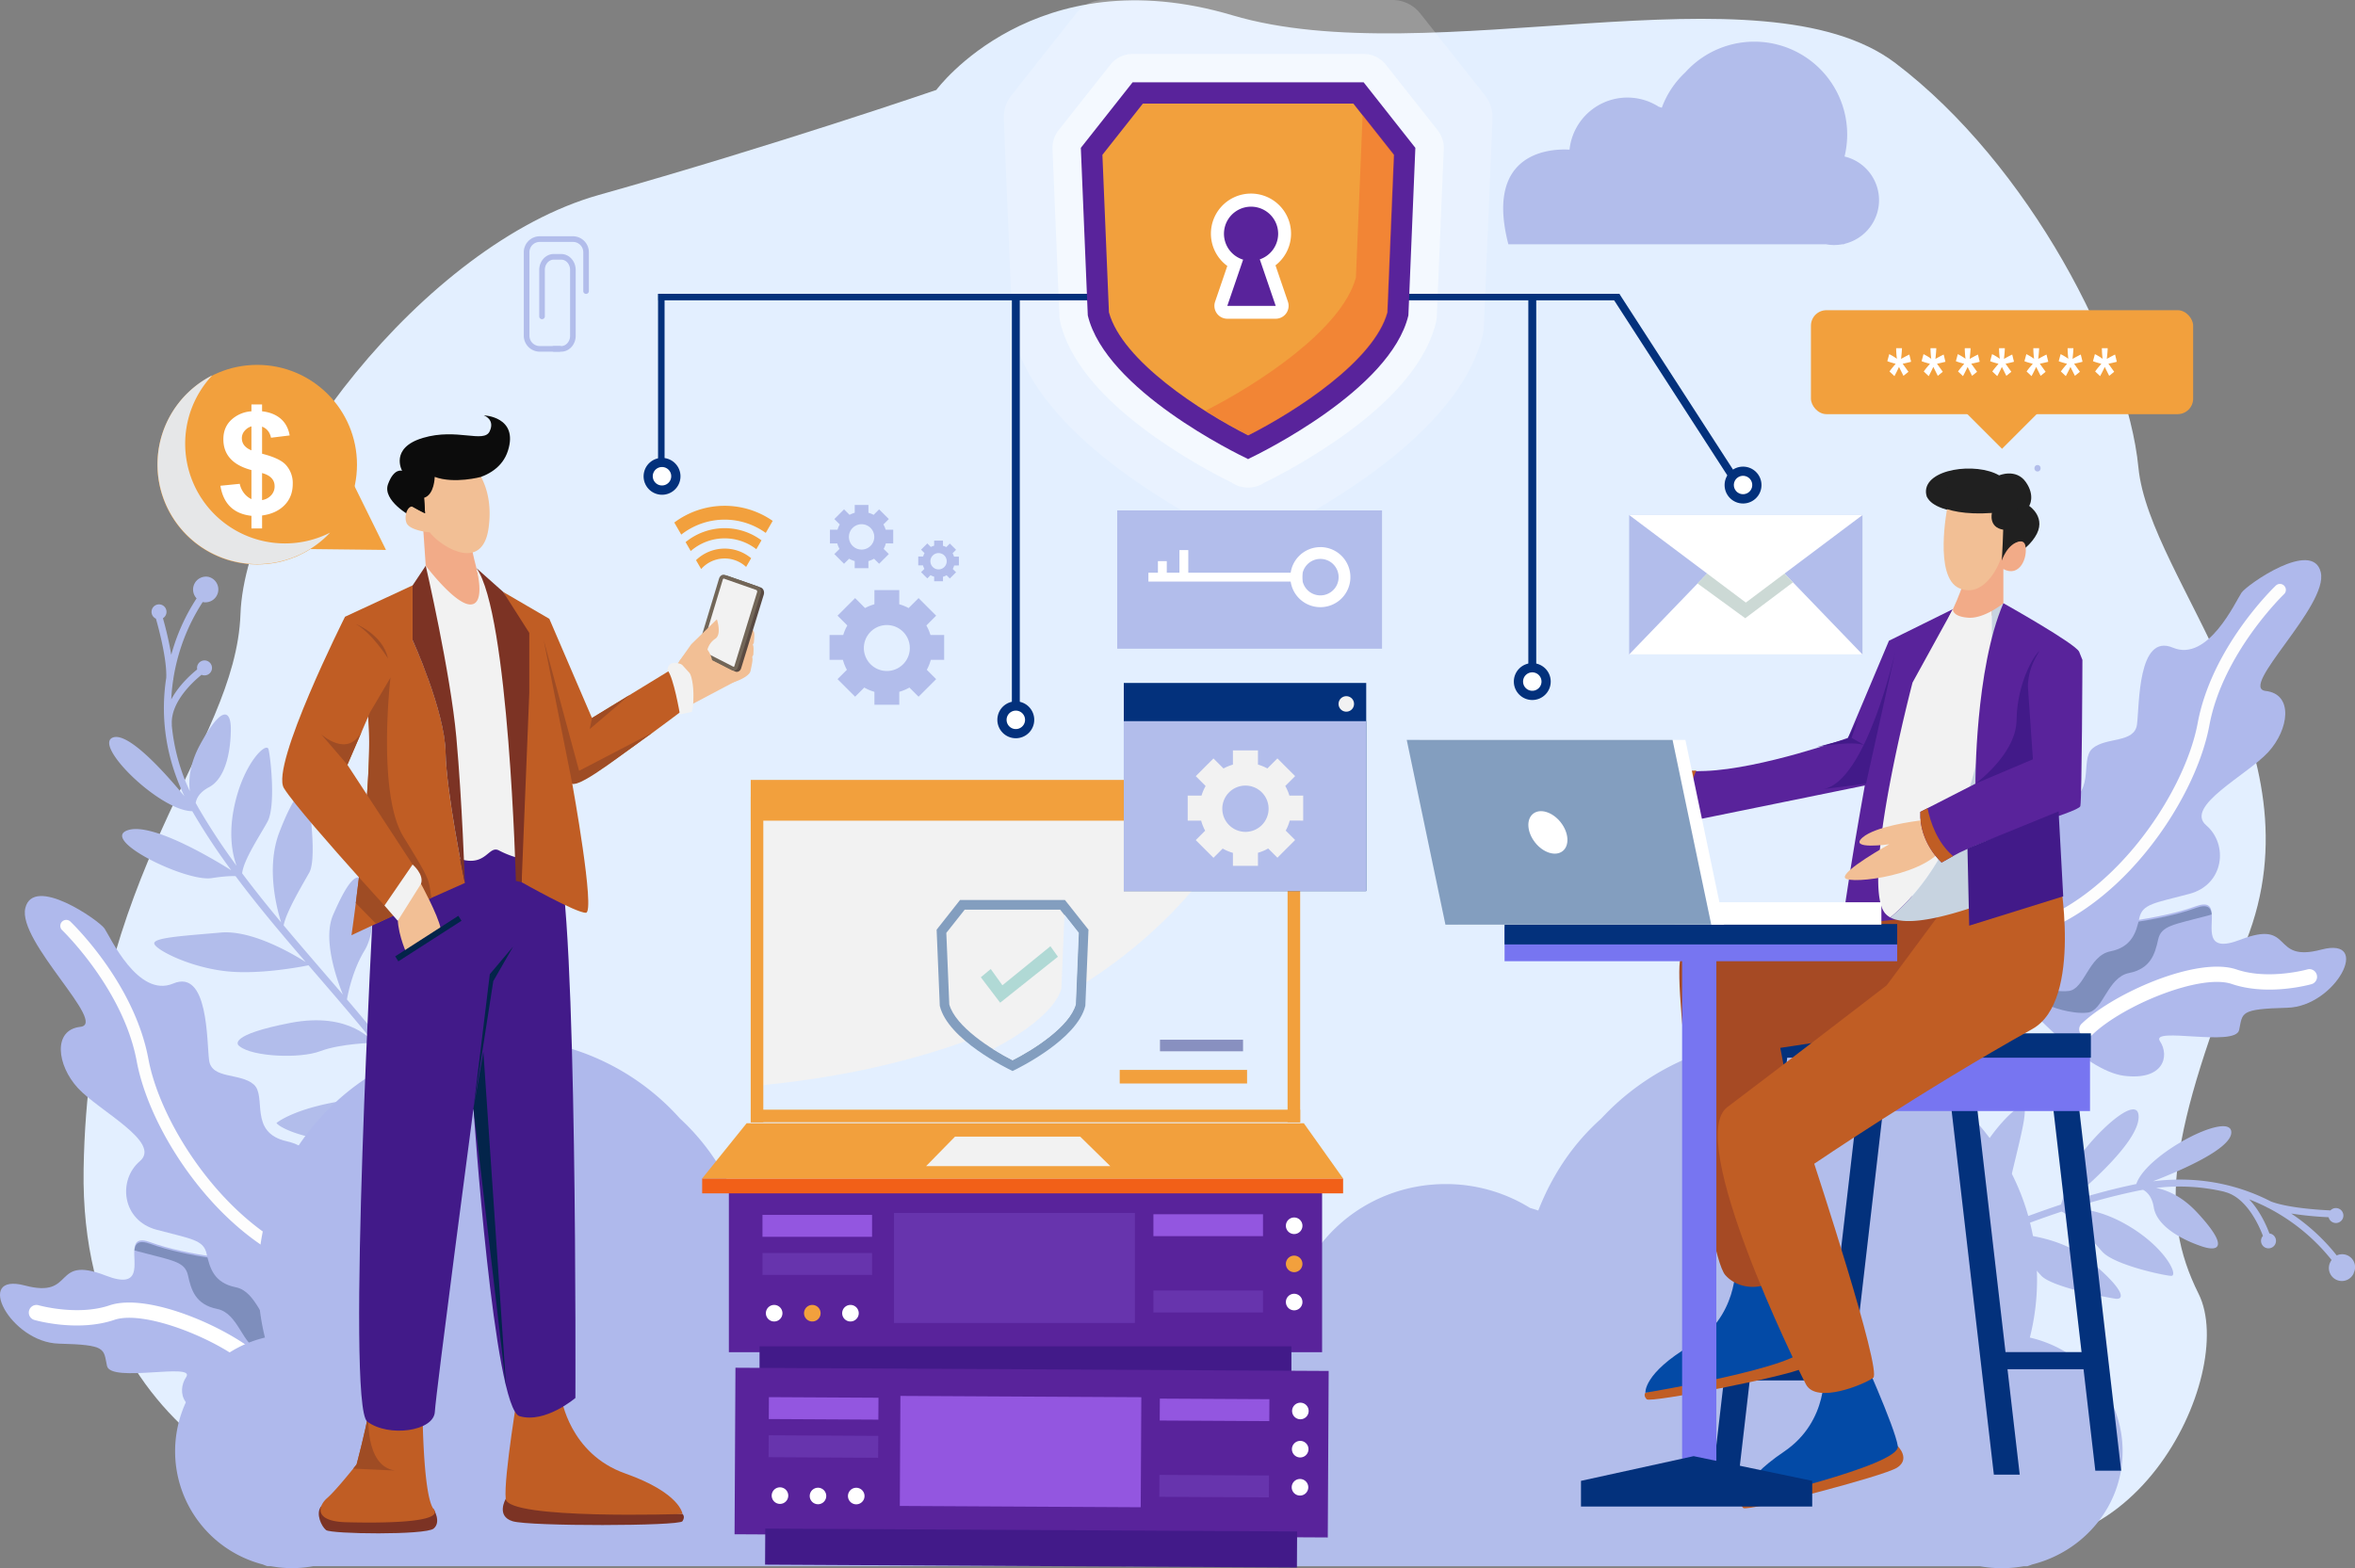 <svg xmlns="http://www.w3.org/2000/svg" viewBox="0 0 1825.44 1215.87"><rect x="0" y="0" width="1825.44" height="1215.87" fill="#808080" stroke="none"/><defs><style>.cls-1{isolation:isolate;}.cls-2{fill:#e3efff;}.cls-3,.cls-4,.cls-9{fill:#fff;}.cls-3{opacity:0.5;}.cls-4{opacity:0.2;}.cls-5{fill:#b2bdeb;}.cls-6{fill:#afb9ec;}.cls-7{fill:#7e8ebc;}.cls-8{fill:#fdfdfd;}.cls-10{fill:#ccd9d5;}.cls-11{fill:#f2f2f2;}.cls-12{fill:#0c0c0c;}.cls-13{fill:#f2ab88;}.cls-14{fill:#f2bf95;}.cls-15{fill:#7c3324;}.cls-16{fill:#c05d24;}.cls-17{fill:#9f4c24;}.cls-18{fill:#421a89;}.cls-19{fill:#03244a;}.cls-20{fill:#594a42;}.cls-21{fill:#726658;}.cls-22{fill:#03317c;}.cls-23{fill:#7775f1;}.cls-24{fill:#59239b;}.cls-25{fill:#034aa6;}.cls-26{fill:#a64a24;}.cls-27{fill:#202020;}.cls-28{fill:#c7d3e0;}.cls-29{fill:#839ebf;}.cls-30{fill:#f2a03d;}.cls-31{fill:#f15a29;opacity:0.39;}.cls-32{fill:#9356e0;}.cls-33{fill:#6734ad;}.cls-34{fill:#f26018;}.cls-35{fill:#8890c0;}.cls-36{fill:#b0d9d5;}.cls-37{fill:#e6e7e8;mix-blend-mode:multiply;}</style></defs><g class="cls-1"><g id="Objects"><path class="cls-2" d="M378.06,1560.42s-217-35.9-213.26-270S282.65,964,286.39,860s142-286.8,277.69-325,261.68-81.45,261.68-81.45,76.07-103.46,229.47-57.9,410.6-41.28,514,37.12,179.75,225.62,188.32,313.52,143.26,217,83.4,367.44-67.85,210.91-36.73,273.28-54.76,239.33-191.4,181.72S378.06,1560.42,378.06,1560.42Z" transform="translate(-99.99 -383.81)"/><path class="cls-3" d="M1067.2,761.85a22,22,0,0,1-11.78-3.42l-.48-.31a458.33,458.33,0,0,1-60.29-35.9c-41.31-29.36-65.82-59.22-72.88-88.75a22,22,0,0,1-.58-4.2L915.8,499.35a22,22,0,0,1,4.71-14.55L960.64,434a22,22,0,0,1,17.26-8.36H1157a22,22,0,0,1,17.26,8.36l40.13,50.8a22,22,0,0,1,4.72,14.55l-5.4,129.92a22,22,0,0,1-.58,4.2c-7,29.53-31.57,59.39-72.88,88.75a457.84,457.84,0,0,1-60.29,35.9l-.45.3a22,22,0,0,1-11.8,3.43Z" transform="translate(-99.99 -383.81)"/><path class="cls-4" d="M1067.13,803.68a27.41,27.41,0,0,1-14.71-4.27l-.59-.39a573,573,0,0,1-75.3-44.83c-51.58-36.67-82.2-74-91-110.83a27.32,27.32,0,0,1-.73-5.25l-6.74-162.25A27.52,27.52,0,0,1,884,457.69l50.11-63.44a27.5,27.5,0,0,1,21.56-10.44h223.65a27.48,27.48,0,0,1,21.56,10.44l50.11,63.44a27.52,27.52,0,0,1,5.89,18.17l-6.74,162.25a27.3,27.3,0,0,1-.72,5.25c-8.81,36.87-39.43,74.16-91,110.83a574.06,574.06,0,0,1-75.3,44.84l-.57.37a27.46,27.46,0,0,1-14.73,4.28Z" transform="translate(-99.99 -383.81)"/><path class="cls-5" d="M348.3,1198.81c15.87-6,41.44-6.46,41.44-6.46s-17.51-24.63-64.94-15.39-40.71,16.71-39.77,17.49-9.11-7.13.94.78S332.43,1204.83,348.3,1198.81Z" transform="translate(-99.99 -383.81)"/><path class="cls-5" d="M261.14,831a10,10,0,0,0-8.76,16.75,153.89,153.89,0,0,0-19.64,43.77,265.89,265.89,0,0,0-6.45-28.37,5.74,5.74,0,0,0,1.8-1.74,5.8,5.8,0,1,0-8,1.66,6.31,6.31,0,0,0,.76.42c1.93,6.74,8.63,31.34,8,45.9-3.79,24.44-2.77,56.63,14.12,91.82-14.67-17.81-43.36-50-55.41-45.6-15.88,5.85,36.72,57.22,61.47,57.13l.61,1.07a501.35,501.35,0,0,0,29.57,44.73c-18.39-11.46-61.88-36.72-79.83-31.15-23.06,7.17,44.64,40.35,64.63,37.27,9.31-1.44,15.08-1.69,18.58-1.55,17,22.82,35.73,45,54.38,66.64-10.27-6.52-41.75-25-65.8-22.89-29.14,2.57-52.88,3.92-51.57,8.68s27,18.07,55.34,21.27c25.27,2.86,57.47-3.21,64.18-4.56l7.59,8.8c23.24,27,45.64,52.94,64.09,78.6.43,1,.69,1.52.69,1.52a6.26,6.26,0,0,1,0-.63,354,354,0,0,1,22.76,35.74c-11.08-7.4-39.41-23.6-69.1-18.85-38.12,6.09-50.88,17.12-50.88,17.12,5.44,6.63,39.76,17.68,58.84,11,16.15-5.69,52.29-5.85,63-5.76l.67,1.27c5.81,11.14,11.22,22.35,16.09,33.31l4.88-2.17c-4.91-11.06-10.37-22.37-16.22-33.61a355.74,355.74,0,0,0-28.21-44.61c5.23-11.69,20.2-31.65,25.31-54.8,6.41-29-8.63-48.32-11.61-51.67s-8.71,24.34-18.48,56.38a84.83,84.83,0,0,0-2.13,40.82c-11.53-15.16-24.23-30.45-37.49-46,1.17-6.47,4.9-23.56,13.59-37.85,11-18,4.64-48.55-1-54.9s-12.86,3.17-23.34,27.26c-8,18.47,2.33,48.66,7.61,61.76q-7.4-8.62-14.94-17.37c-10.33-12-20.76-24.07-31-36.33,2.09-10.74,14.5-31.28,19.92-41,5.85-10.51.21-52-1.16-60s-9.17-4.7-22.09,28.87c-10.29,26.76-2.25,58.19,1.43,69.86-10.41-12.51-20.6-25.19-30.26-38.08,1.16-10.54,13.74-29.18,19.65-40,6.54-12,2.41-50.11.78-56.22s-20.21,11.48-26.92,46.39c-4,20.69-.95,35.43,2.18,44a494,494,0,0,1-29-43.93q-1.4-2.42-2.69-4.82c.65-3.68,3.06-8.35,10.23-12.13,14.06-7.4,17-31,17-45.29s-6.72-19.07-23.71,12c-8.14,14.89-9.19,27.35-8.08,36.3a153.34,153.34,0,0,1-14-51.31h.11c-1.48-18,17.65-34.65,23-38.92a5.8,5.8,0,1,0-3.39-4.15c-3.91,3.11-14,11.83-20.1,23.25a147.35,147.35,0,0,1,1.49-15.14h.09l.06-1c.73-4.69,1.65-9.08,2.66-13.13a151.69,151.69,0,0,1,20.08-46.23,10,10,0,1,0,4.2-19.58Z" transform="translate(-99.99 -383.81)"/><path class="cls-5" d="M1547.89,1337.13c.69,17-7,41.36-7,41.36s28.91-8.82,35.14-56.74-3-43.91-4-43.26,9.64-6.38-1,.64S1547.2,1320.17,1547.89,1337.13Z" transform="translate(-99.99 -383.81)"/><path class="cls-5" d="M1924.4,1370.81a10,10,0,0,0-13.13-13.6,153.56,153.56,0,0,0-35.3-32.49,267.22,267.22,0,0,0,29,2.87,5.88,5.88,0,0,0,1.09,2.25,5.8,5.8,0,1,0,1-8.14,6,6,0,0,0-.64.59c-7-.3-32.46-1.73-46.09-6.89-22-11.33-52.84-20.55-91.57-15.66,21.54-8.29,61.19-25.3,60.79-38.14-.52-16.91-65.89,16.73-73.64,40.24l-1.21.24a500.86,500.86,0,0,0-51.79,13.9c16.7-13.82,54.42-47.08,54.8-65.88.5-24.14-52.39,29.59-55.79,49.53-1.59,9.29-3.17,14.83-4.41,18.11-27,9-54,19.68-80.43,30.51,9.44-7.68,37-31.7,42.54-55.19,6.78-28.45,13-51.4,8.08-51.66s-25.68,19.88-37.69,45.77c-10.71,23.06-15.13,55.53-16,62.32l-10.75,4.42c-32.93,13.52-64.66,26.55-94.84,35.94-1.08.08-1.66.17-1.66.17a5.54,5.54,0,0,1,.61.16,356.82,356.82,0,0,1-41.11,10.28c10.53-8.17,34.86-29.92,39.75-59.58,6.28-38.1-.15-53.69-.15-53.69-8,3.07-29.35,32.13-29,52.35.29,17.12-11,51.46-14.46,61.59l-1.43.24c-12.4,2-24.74,3.57-36.68,4.72l.51,5.32c12-1.16,24.5-2.76,37-4.76A354.75,354.75,0,0,0,1513,1394c9.44,8.67,23.63,29.18,44,41.35,25.51,15.26,48.56,7.1,52.68,5.33s-20.32-16-47.63-35.36a84.82,84.82,0,0,0-38-14.94c18-6.14,36.55-13.35,55.5-21,5.77,3.16,20.79,12.1,31.61,24.86,13.64,16.11,44.58,19.77,52.4,16.39s1.06-13.2-18.48-30.77c-15-13.46-46.89-13.18-61-12.32q10.53-4.27,21.21-8.68c14.62-6,29.4-12.07,44.26-17.91,9.53,5.38,25.09,23.66,32.6,31.87,8.12,8.87,49.24,16.64,57.29,17.89s7.36-7.22-20.41-30.09c-22.13-18.23-54.49-20.56-66.72-20.75,15.17-5.92,30.42-11.57,45.7-16.66,9.63,4.43,23.33,22.27,31.74,31.3,9.29,10,46.77,18.13,53.08,18.53s-4.5-22.81-35.49-40.22c-18.36-10.32-33.31-12.11-42.45-11.86a496.25,496.25,0,0,1,50.86-13.63q2.73-.57,5.42-1c3.29,1.78,7,5.55,8.27,13.54,2.57,15.69,24.09,26,37.6,30.43s20.22-.35-3.87-26.29c-11.54-12.44-23-17.37-31.88-19.15a152.94,152.94,0,0,1,53.12,3l0,.1c17.5,4.28,27.29,27.71,29.66,34.09a5.87,5.87,0,0,0-.88,1.29,5.8,5.8,0,1,0,7.76-2.64,5.88,5.88,0,0,0-1.87-.55c-1.72-4.69-6.79-17-15.7-26.42a149.87,149.87,0,0,1,13.89,6.2l0,.08c.29.13.59.24.9.36,4.21,2.18,8.08,4.44,11.61,6.69a151.56,151.56,0,0,1,37.5,33.66,10.84,10.84,0,0,0-.79,1.31,10.05,10.05,0,1,0,18,8.87Z" transform="translate(-99.99 -383.81)"/><path class="cls-6" d="M1670.64,1163.25s45.08,50.84,75.78,54.67,35.49-15.34,27.81-26.85,58.51,4.8,61.38-8.63,0-16.31,37.42-17.27,66.18-55.63,26.28-45.08-20.53-24-62.73-7.68c-28.74,11.11-21-9.8-22.24-20.94-.57-5.24-3.11-8.31-12.29-5-28.78,10.55-74.25,14.39-74.25,14.39L1685.55,1147Z" transform="translate(-99.99 -383.81)"/><path class="cls-7" d="M1685.55,1148.34c1.06,8.38,1.8,14,1.92,14.35.47,1.44,18.46,7.7,30.69,6.24s15.34-27.34,32.12-30.69,20.14-14.88,22.54-25.9,12-11.51,38.86-18.7c.92-.25,1.8-.52,2.66-.82-.57-5.24-3.11-8.31-12.29-5-28.78,10.55-74.25,14.39-74.25,14.39Z" transform="translate(-99.99 -383.81)"/><path class="cls-6" d="M1661,1049.51s5.23-34.53,35.23-41.25,15.15-35,25.7-44.12,32.61-3.84,34.53-18.7.48-71,27.81-59.47,48.92-36.45,53.24-42.68,55.15-41.73,61.38-15.83-64.26,89.68-42.68,92.08,18.22,29.73,1.92,47.48-65.23,42-48,56.71,13.91,45.92-13,53.11-36.45,7.67-38.85,18.71-5.75,22.54-22.54,25.89-19.91,29.22-32.13,30.7-30.21-4.8-30.69-6.24S1661,1049.51,1661,1049.51Z" transform="translate(-99.99 -383.81)"/><path class="cls-8" d="M1661,1112.63a5,5,0,0,0,.93-.09c35.16-7.18,70.85-30.94,100.5-66.92,25.59-31,44.32-68.21,50.12-99.41,10.38-55.9,57.4-101.25,57.87-101.7a4.61,4.61,0,0,0-6.36-6.68c-2,1.92-49.65,47.8-60.59,106.69-10.45,56.3-70.06,144-143.39,159a4.62,4.62,0,0,0,.92,9.14Z" transform="translate(-99.99 -383.81)"/><path class="cls-9" d="M1717.64,1187.8a6,6,0,0,0,4.12-1.65c24.15-23.24,84.14-47.55,108.11-39.43,28.29,9.61,60.7.48,62.06.09a5.94,5.94,0,0,0-3.28-11.41h0c-.3.09-30.25,8.47-55,.09-30.64-10.4-95.59,18.47-120.16,42.1a5.93,5.93,0,0,0,4.11,10.21Z" transform="translate(-99.99 -383.81)"/><path class="cls-6" d="M347.9,1423.68s-45.08,50.84-75.78,54.66-35.49-15.33-27.81-26.85-58.51,4.8-61.38-8.62,0-16.32-37.42-17.28-66.18-55.63-26.28-45.08,20.53-24,62.74-7.67c28.73,11.1,21-9.8,22.23-20.95.57-5.23,3.11-8.31,12.29-4.94,28.78,10.55,74.25,14.39,74.25,14.39L333,1407.42Z" transform="translate(-99.99 -383.81)"/><path class="cls-7" d="M333,1408.77c-1.06,8.37-1.8,14-1.92,14.35-.47,1.44-18.46,7.7-30.68,6.24s-15.34-27.34-32.13-30.69-20.14-14.88-22.54-25.91-12-11.51-38.85-18.7c-.93-.25-1.81-.51-2.67-.81.57-5.24,3.11-8.31,12.29-5,28.78,10.55,74.25,14.39,74.25,14.39Z" transform="translate(-99.99 -383.81)"/><path class="cls-6" d="M357.51,1309.93s-5.22-34.53-35.23-41.24-15.14-35-25.69-44.12-32.62-3.84-34.53-18.71-.48-71-27.82-59.47S185.32,1110,181,1103.71s-55.16-41.72-61.39-15.82,64.26,89.67,42.68,92.07-18.22,29.74-1.92,47.48,65.23,42,48,56.71-13.91,45.92,12.95,53.12,36.45,7.67,38.85,18.7,5.75,22.54,22.54,25.9,19.91,29.22,32.13,30.69,30.21-4.79,30.69-6.23S357.51,1309.93,357.51,1309.93Z" transform="translate(-99.99 -383.81)"/><path class="cls-8" d="M357.51,1373.06a4.18,4.18,0,0,1-.92-.1c-35.16-7.17-70.86-30.94-100.51-66.92-25.59-31-44.32-68.21-50.12-99.41-10.38-55.9-57.4-101.24-57.87-101.69a4.62,4.62,0,0,1,6.37-6.69c2,1.93,49.64,47.8,60.58,106.7,10.45,56.29,70.06,144,143.39,159a4.62,4.62,0,0,1-.92,9.14Z" transform="translate(-99.99 -383.81)"/><path class="cls-9" d="M300.9,1448.23a5.9,5.9,0,0,1-4.11-1.66c-24.16-23.24-84.15-47.55-108.12-39.42-28.29,9.6-60.69.48-62.06.08a5.93,5.93,0,1,1,3.28-11.4h0c.3.08,30.25,8.46,55,.08,30.64-10.39,95.6,18.47,120.17,42.11a5.93,5.93,0,0,1-4.12,10.21Z" transform="translate(-99.99 -383.81)"/><rect class="cls-5" x="1262.83" y="399.33" width="180.83" height="108.08"/><polygon class="cls-9" points="1443.66 507.42 1262.83 507.42 1315.86 452.38 1345.8 421.29 1353.24 413.58 1360.66 421.27 1389.79 451.51 1443.66 507.42"/><path class="cls-10" d="M1489.78,835.32l-37,27.84-37-27,29.94-31.08,14.86,0Z" transform="translate(-99.99 -383.81)"/><polygon class="cls-9" points="1262.83 399.33 1353.25 467.2 1443.66 399.33 1262.83 399.33"/><path class="cls-5" d="M1556.49,539a34.79,34.79,0,0,0-26.73-33.84,72,72,0,0,0-123.48-65.2,70.55,70.55,0,0,0-18.17,27.39s-.85-.32-2.37-.78a45.1,45.1,0,0,0-69.16,33.27c-12.52-.76-66.37.12-47.41,73.36h246.2a34.2,34.2,0,0,0,12.65,0h1s.52-.16,1.38-.52A34.8,34.8,0,0,0,1556.49,539Z" transform="translate(-99.99 -383.81)"/><path class="cls-5" d="M1745.29,1509.05c0-42.83-30.67-78.69-71.9-88.16a182.23,182.23,0,0,0,5.58-44.82c0-103.53-86.66-187.45-193.56-187.45-57.28,0-108.75,24.11-144.19,62.41-20.33,18.09-37.24,41.68-48.86,71.36,0,0-2.3-.84-6.38-2a123.7,123.7,0,0,0-65.36-18.52c-62.71,0-114.3,46.08-120.67,105.18-33.68-2-178.56.32-127.53,191.13h662.27a96,96,0,0,0,34,0h2.77s1.39-.43,3.71-1.36C1715.51,1586.71,1745.29,1551.25,1745.29,1509.05Z" transform="translate(-99.99 -383.81)"/><path class="cls-6" d="M235.72,1509.05a90.64,90.64,0,0,1,69.64-88.16,187.61,187.61,0,0,1-5.41-44.82c0-103.53,83.92-187.45,187.45-187.45A187,187,0,0,1,627,1251c19.7,18.09,36.07,41.68,47.33,71.36,0,0,2.22-.84,6.18-2A117.49,117.49,0,0,1,860.71,1407c32.62-2,172.92.32,123.51,191.13H342.83a90,90,0,0,1-32.95,0H307.2s-1.35-.43-3.6-1.36A90.66,90.66,0,0,1,235.72,1509.05Z" transform="translate(-99.99 -383.81)"/><path class="cls-11" d="M460.78,1081.81s2.07,8.92,9,6.88,22-24.65,20.32-28.23-7.48-10.45-7.48-10.45Z" transform="translate(-99.99 -383.81)"/><path class="cls-12" d="M418.55,784.1s-22.45-12.16-17.77-24.94,10.91-10.29,10.91-10.29-10-17.77,16.21-25.56,47.1,4.36,51.61-5S475,705.85,475,705.85s27.13.93,18.71,27.43-46.75,24.32-46.75,24.32l-15.61,33.59Z" transform="translate(-99.99 -383.81)"/><path class="cls-13" d="M427.9,791.9,430.09,824s15.31,48,16.85,48.64,32.57-11.54,32.57-11.54-13.26-44.58-15.13-59.24S427.9,791.9,427.9,791.9Z" transform="translate(-99.99 -383.81)"/><path class="cls-14" d="M463.45,741.39s20.26,15.59,15.27,51.75-39,12.79-45.52,3.43c0,0-16.05-1.24-18.23-7.64s2-14.3,5.61-11.9a69.71,69.71,0,0,0,8.88,4.73l-1.4-21.51S429.77,740,434,739.83s23.39,0,23.39,0Z" transform="translate(-99.99 -383.81)"/><path class="cls-12" d="M472.88,753.57s-20.66,5.63-35.93,0c0,0-.16,13.76-8.27,16.22l.78,12-9.86-5.13-2.76-31.34,18.23-14.66h31.49S480.91,741.43,472.88,753.57Z" transform="translate(-99.99 -383.81)"/><path class="cls-15" d="M436.09,1553.85s6.23,10,0,15.16-79.61,4.27-83.39,1.12-7.75-12.31-4.26-17.75S391,1534.63,391,1534.63Z" transform="translate(-99.99 -383.81)"/><path class="cls-15" d="M492,1546s-7.78,13.26,5.34,17.3,129.2,3.82,131.65,0,0-5.62,0-5.62Z" transform="translate(-99.99 -383.81)"/><path class="cls-16" d="M368.37,1564.07c25.69.68,76.4.68,67.73-10.21s-8.68-82.82-8.68-82.82-42.7-14.5-42.37-9.11.34,2,1.34,9.11a34.18,34.18,0,0,1-.75,8.23c-2.38,14.26-9.26,40-9.26,40s-1,1.27-2.61,3.27c-4.77,5.91-14.84,18.15-20.08,22.68C346.7,1551.26,342.69,1563.39,368.37,1564.07Z" transform="translate(-99.99 -383.81)"/><path class="cls-16" d="M535.13,1467.79s6.23,43.14,49.37,58.42S629,1557.67,629,1557.67s-135.21,4.5-137-11.68,10.23-87.19,10.23-87.19Z" transform="translate(-99.99 -383.81)"/><path class="cls-17" d="M373.77,1522.51l32.3,1.45c-23.91-3.5-20.43-44.69-20.43-44.69-2.38,14.26-9.26,40-9.26,40S375.38,1520.51,373.77,1522.51Z" transform="translate(-99.99 -383.81)"/><path class="cls-18" d="M389.66,1078.62s-21.62,394.92-5,407.39,51.55,7.48,52.38-7.48S467,1243.24,467,1243.24s15.8,232.79,35.75,238.61S546,1467.72,546,1467.72s1.66-382.45-14.13-422.35-74.34-37.59-74.34-37.59Z" transform="translate(-99.99 -383.81)"/><path class="cls-11" d="M430,822.43S453,853,464.9,852.48s4.37-28.22,4.37-28.22l26,31.55,20.37,115.56L505,1049.88a74.38,74.38,0,0,1-18.08-6.59c-8.31-4.57-9.76,12.77-30.24,6.59S425,929.39,425,929.39Z" transform="translate(-99.99 -383.81)"/><path class="cls-16" d="M631.51,932.74s-80.61,61.5-87.94,58.69c0,0,18.08,99.77,10.6,100.08s-49.88-23.7-49.88-23.7,1.14-201.61-14.35-225.1l35.86,20.9,33.05,76.9,68.29-41.75S626.21,924.64,631.51,932.74Z" transform="translate(-99.99 -383.81)"/><path class="cls-16" d="M460.32,1068.44l-16.19,7.2-11.86,5.27-13.52,6.35-8,3.76-19.31,9-19,8.91s1.43-9.83,3.36-25c.77-5.92,1.59-12.66,2.45-19.93.83-7,1.68-14.61,2.49-22.44,0-.19,0-.38.06-.57,1.39-13.32,2.7-27.4,3.68-41,1.69-23.46,2.39-45.63.89-60.46q-.36-3.54-.89-6.47a34.17,34.17,0,0,0-2.06-7.42c-10.7-24.62,24.54-40.51,34.73-44.53,1.68-.65,2.69-1,2.69-1s24.94,54.87,25.56,87c.61,30.86,13.87,96,14.9,101Z" transform="translate(-99.99 -383.81)"/><path class="cls-17" d="M434.37,1080l-2.1.93L410.71,1091a35,35,0,0,1-4.63-5.12c-1-2.06-14-24.51-25.38-44.29,1.42-13.49,2.75-27.78,3.74-41.61,1.69-23.46,2.39-45.63.89-60.46q-.36-3.54-.89-6.47c12.22-24.77,10.64-22.62,18.21-23.82,0,0-10.44,89.84,10,123.23C434.37,1067.82,432,1064.86,434.37,1080Z" transform="translate(-99.99 -383.81)"/><path class="cls-17" d="M418.75,1087.26l-8,3.76-19.31,9L375.76,1084c.77-5.92,1.59-12.66,2.45-19.93.83-7,1.68-14.61,2.49-22.44,0-.19,0-.38.06-.57Z" transform="translate(-99.99 -383.81)"/><path class="cls-14" d="M426.3,1069.09s13,23.67,15.32,34.68l-27,18.09s-7.89-18.12-6-29.84C408.58,1092,418.66,1058,426.3,1069.09Z" transform="translate(-99.99 -383.81)"/><path class="cls-15" d="M460.32,1068.44l-.06-.31c-1-5-14.29-70.16-14.9-101-.62-32.11-25.56-87-25.56-87v-42.4L430,822.43s19.19,83.09,23.72,133.06S460.32,1068.44,460.32,1068.44Z" transform="translate(-99.99 -383.81)"/><path class="cls-15" d="M469.27,824.26,490,842.72l20.26,31.8v46.55l-5.92,146.75-4.47-1S494.42,858.81,469.27,824.26Z" transform="translate(-99.99 -383.81)"/><path class="cls-16" d="M385.33,939.54l-16.06,37.24L384.44,1000l35.36,54.1L398,1085.9s-8.42-9.19-19.77-21.85c-20.75-23.16-51.33-57.9-58.18-69.19C309.43,977.4,367.42,862,367.42,862l52.38-24.31v42.4L417.52,884l-30.77,52.25Z" transform="translate(-99.99 -383.81)"/><path class="cls-17" d="M369.27,976.78l-20.35-23.7s20.95,19.35,31.78-2.81Z" transform="translate(-99.99 -383.81)"/><path class="cls-17" d="M375.84,867.66s20.89,8.1,24.94,26.81C400.78,894.47,388.93,875.14,375.84,867.66Z" transform="translate(-99.99 -383.81)"/><path class="cls-17" d="M605.81,951.81c-18,12.25-54.91,42.43-62.24,39.62l-22.13-111.3,27.43,101.33S570.74,970,605.81,951.81Z" transform="translate(-99.99 -383.81)"/><polygon class="cls-17" points="457.14 565.28 458.86 556.7 488.29 538.72 457.14 565.28"/><rect class="cls-19" x="402.92" y="1109.26" width="58.18" height="4.57" transform="translate(-632.26 26.07) rotate(-32.72)"/><polygon class="cls-19" points="392.31 1075 392.33 1075.07 374.68 815.47 366.99 859.44 392.31 1075"/><polygon class="cls-19" points="397.75 733.89 379.66 755.35 366.99 859.44 382.37 760.7 397.75 733.89"/><path class="cls-11" d="M419.8,1054.1s9.11,7.69,6.5,15l-18,28.66L398,1085.9Z" transform="translate(-99.99 -383.81)"/><polygon class="cls-14" points="525.39 514.21 538.33 497.53 556.71 481.53 574.07 492.08 578.16 504.34 574.07 526.13 527.1 550.98 525.39 514.21"/><path class="cls-14" d="M667.71,861.42s-16.62,8.83-13.51,15.27,28.42-4.9,28.42-4.9S684.76,856.74,667.71,861.42Z" transform="translate(-99.99 -383.81)"/><path class="cls-14" d="M660.24,878.63s-8.84,8.87-3,11,26.71-2.7,27.12-7.79.93-9.3-1.72-10S660.24,878.63,660.24,878.63Z" transform="translate(-99.99 -383.81)"/><path class="cls-14" d="M661.17,890.08s-9.25,5.42-3.22,9.69,25.87-4.37,26-8.53,1-9.56-3.23-8.83S661.17,890.08,661.17,890.08Z" transform="translate(-99.99 -383.81)"/><path class="cls-14" d="M662.62,900.92s-11.14,7-6.71,11.73,24.79-2.91,25.83-8.52,2.91-11.18,0-12.5S662.62,900.92,662.62,900.92Z" transform="translate(-99.99 -383.81)"/><path class="cls-11" d="M637.07,932.31l-.85,3.45-9.2,1.91s-4.86-28.93-9.67-34.23c0,0-.22-9,11.42-4.37S637.07,932.31,637.07,932.31Z" transform="translate(-99.99 -383.81)"/><path class="cls-20" d="M669.69,904.38,645.49,892c-1.7-.87-2.54-3.33-1.89-5.5l16.12-53.27c.67-2.2,2.65-3.48,4.44-2.85l25.5,8.91c2,.71,3.08,3.2,2.36,5.56L674.47,902C673.76,904.27,671.61,905.36,669.69,904.38Z" transform="translate(-99.99 -383.81)"/><path class="cls-21" d="M667.33,903.5l-24.2-12.34c-1.7-.87-2.54-3.33-1.88-5.5l16.11-53.27c.67-2.2,2.65-3.48,4.44-2.86l25.5,8.92c2,.71,3.08,3.2,2.36,5.56l-17.55,57.07C671.4,903.4,669.25,904.48,667.33,903.5Z" transform="translate(-99.99 -383.81)"/><path class="cls-11" d="M668.78,900.86l-.08,0-24.2-12.34a2,2,0,0,1-.38-2l16.11-53.27a1.32,1.32,0,0,1,.66-.89l25.42,8.91a1.55,1.55,0,0,1,.48,1.85L669.24,900.2c-.15.49-.4.66-.45.67Z" transform="translate(-99.99 -383.81)"/><path class="cls-14" d="M635.77,883.38,655.68,864s3.92,11.57-1.19,15a14.68,14.68,0,0,0-6.13,8.51s6.47,8.34,2.55,16.17-9.53,9.53-9.53,9.53l-15-16.51Z" transform="translate(-99.99 -383.81)"/><polygon class="cls-22" points="1644.2 1140.29 1624.15 1140.29 1586.75 818.04 1606.81 818.04 1644.2 1140.29"/><polygon class="cls-22" points="1565.56 1143.35 1545.51 1143.35 1508.12 821.11 1528.17 821.11 1565.56 1143.35"/><polygon class="cls-22" points="1328.12 1140.29 1348.17 1140.29 1385.56 818.04 1365.51 818.04 1328.12 1140.29"/><polygon class="cls-22" points="1406.75 1143.35 1426.81 1143.35 1464.2 821.11 1444.15 821.11 1406.75 1143.35"/><rect class="cls-23" x="1391.27" y="805.28" width="228.77" height="56.17"/><rect class="cls-22" x="1374.58" y="801.19" width="246.13" height="18.89"/><rect class="cls-22" x="1541.05" y="1048.34" width="89.87" height="13.28"/><rect class="cls-22" x="1343.44" y="1057.02" width="89.87" height="13.28"/><path class="cls-24" d="M1613.79,856.09c-6.13,10.61-14.7,39.08-24.68,81.48s-8.72,117.23-6.64,150.89-50.3,42-55.29,37,18.29-132.61,18.29-132.61L1419,1018.63l-10.82.92c-7.47-8.73,0-37.82,0-37.82,4.59.08,9.12,0,13.57-.15,43.54-1.59,110.69-25.69,110.69-25.69l31.73-75.28Z" transform="translate(-99.99 -383.81)"/><path class="cls-16" d="M1498.88,1428.07s9.52,10.6-1.77,16.67-117.76,27-120.69,24-1-5.09-1-5.09Z" transform="translate(-99.99 -383.81)"/><path class="cls-25" d="M1445.22,1365s2.07,40.28-34.72,62-35.09,36.65-35.09,36.65,124.75-20.58,123.47-35.58-25.12-77.24-25.12-77.24Z" transform="translate(-99.99 -383.81)"/><path class="cls-26" d="M1655.85,1088.49s-247.15,20.42-253.28,38.81,20.43,228.76,34.73,245.1,49,12.77,57.19-26-14.55-150.13-14.55-150.13l198.38-30.12Z" transform="translate(-99.99 -383.81)"/><path class="cls-16" d="M1571.07,1505.12s10.15,10-.77,16.74-115.91,34.06-119,31.22-1.32-5-1.32-5Z" transform="translate(-99.99 -383.81)"/><path class="cls-25" d="M1513.71,1445.38s4.5,40.08-30.92,64-32.83,38.7-32.83,38.7,123.3-28,121.11-42.94-29.71-75.58-29.71-75.58Z" transform="translate(-99.99 -383.81)"/><path class="cls-16" d="M1695.94,1059.89s19.15,99.58-20.68,121.79c-84.63,47.19-169,104.43-169,104.43s52.86,160.85,45.71,166-43.92,20.43-52.09,5.11-93.7-190.47-61-215,123.57-94.47,123.57-94.47l41.62-56.17Z" transform="translate(-99.99 -383.81)"/><path class="cls-27" d="M1645.45,782.93s-51.55,1.25-52.59-17.25,38.87-23.7,56.74-13.3c0,0,13.1-5.62,20.68,5.19s2.6,18.5,2.6,18.5,14.34,9.35,4.37,24.32S1652.88,816,1652.88,816h-8.47Z" transform="translate(-99.99 -383.81)"/><path class="cls-13" d="M1649.29,811.3s18.4-13.95,20.58-4.63-4.37,25.21-17,18.35v32.11l-42.56,19v-13.1s13.09-24.31,13.72-39-.31-20.62-.31-20.62Z" transform="translate(-99.99 -383.81)"/><path class="cls-14" d="M1609.49,777.11s-10.81,54,9.14,62.77,34.25-20.79,34.25-32.94V791.35l-1.72-19.49-33.67,1.87Z" transform="translate(-99.99 -383.81)"/><path class="cls-27" d="M1607.8,778.64" transform="translate(-99.99 -383.81)"/><path class="cls-27" d="M1593.42,768.4s8.38,16.1,50.57,13.13c0,0-2.8,11.17,8.89,13l-1.2,23.9s4-13.25,14.34-15-8.1-35.91-8.1-35.91l-28.2-15.17Z" transform="translate(-99.99 -383.81)"/><path class="cls-11" d="M1643.86,857.53c-5.27,2.92-12.08,5.71-18.37,5.21-12.61-1-11.7-6.65-11.7-6.65L1582.47,913s-40.48,153.59-21.6,178.51a13,13,0,0,0,4.39,3.63C1642.73,1029.61,1645,896.68,1643.86,857.53Z" transform="translate(-99.99 -383.81)"/><path class="cls-28" d="M1694.66,1060.4l-1.2-149-40.58-59.86a65.8,65.8,0,0,1-9,6c1.12,39.15-1.13,172.08-78.6,237.65C1593.11,1110,1694.66,1060.4,1694.66,1060.4Z" transform="translate(-99.99 -383.81)"/><path class="cls-14" d="M1404.41,987.47s-26-3.8-35.23-10.71-5,9.3.77,12.73c0,0-41.31-.62-39,4.68s28.84,19.33,49,19,30.71-1.9,30.71-1.9Z" transform="translate(-99.99 -383.81)"/><path class="cls-16" d="M1412.1,1018.34l-10.81.93c-7.48-8.74,0-37.83,0-37.83,4.58.08,9.12,0,13.57-.15C1411.17,988.72,1407.61,1001.3,1412.1,1018.34Z" transform="translate(-99.99 -383.81)"/><path class="cls-14" d="M1591.09,1019.67l-1.26.14c-6.5.77-36.15,4.69-46.13,13.37-11.22,9.77,20.79,5.2,20.79,5.2s-37.74,20.94-34.3,26.18,66.72-1.87,78-27S1591.09,1019.67,1591.09,1019.67Z" transform="translate(-99.99 -383.81)"/><path class="cls-24" d="M1712.53,1008.83c-1,4.88-72.9,23.92-98.69,38.73-5.5,3.16-8.82,5-8.82,5s-17.46-15.27-16.52-39.28l5.58-2.85,37.13-19s-.31-88.79,21.67-139.92c0,0,56.27,31.49,58.77,37.72l2.49,6.23S1713.78,1002.91,1712.53,1008.83Z" transform="translate(-99.99 -383.81)"/><path class="cls-18" d="M1680.78,888.52l-2.79,5a49.25,49.25,0,0,0-6.14,22.17l3.92,56.85-44.56,18.88s31.49-22.7,31.9-49.31S1674.75,894.34,1680.78,888.52Z" transform="translate(-99.99 -383.81)"/><path class="cls-18" d="M1508,963.12s33.23-6.51,39.88,0l-12.68-7.21,5.2-15-8.32,15.8Z" transform="translate(-99.99 -383.81)"/><path class="cls-18" d="M1569.23,888.52s-22.7,101.92-56.12,107.13l33.3-4.2Z" transform="translate(-99.99 -383.81)"/><polygon class="cls-18" points="1525.05 657.87 1595.69 629.11 1599.27 694.98 1526.4 717.7 1525.05 657.87"/><path class="cls-16" d="M1613.84,1047.56c-5.5,3.16-8.82,5-8.82,5s-17.46-15.27-16.52-39.28l5.58-2.85C1596.3,1021.31,1601.55,1037,1613.84,1047.56Z" transform="translate(-99.99 -383.81)"/><rect class="cls-23" x="1303.86" y="731.49" width="26.55" height="405.96"/><rect class="cls-23" x="1166.24" y="718.72" width="304.34" height="26.55"/><rect class="cls-22" x="1166.24" y="716.43" width="304.34" height="15.83"/><polygon class="cls-22" points="1404.71 1168.09 1225.48 1168.09 1225.48 1148.17 1312.8 1129.02 1404.71 1148.17 1404.71 1168.09"/><rect class="cls-9" x="1297.99" y="699.57" width="160.34" height="17.36"/><polygon class="cls-9" points="1336.41 716.94 1130.37 716.94 1100.37 573.7 1306.41 573.7 1336.41 716.94"/><polygon class="cls-29" points="1326.46 716.94 1120.41 716.94 1090.41 573.7 1296.46 573.7 1326.46 716.94"/><ellipse class="cls-9" cx="1299.81" cy="1029.13" rx="12.64" ry="18.46" transform="translate(-458.07 644.23) rotate(-38.33)"/><rect class="cls-22" x="1184.66" y="231.49" width="6.13" height="292.94"/><circle class="cls-22" cx="1187.72" cy="528.45" r="14.3"/><path class="cls-9" d="M1293.9,915.83a7.14,7.14,0,1,1-2.62-9.76A7.15,7.15,0,0,1,1293.9,915.83Z" transform="translate(-99.99 -383.81)"/><rect class="cls-22" x="784.34" y="228.64" width="6.13" height="325.47"/><circle class="cls-22" cx="887.4" cy="941.93" r="14.3" transform="translate(-314.22 1237.2) rotate(-78.36)"/><path class="cls-9" d="M893.59,945.5a7.15,7.15,0,1,1-2.62-9.75A7.15,7.15,0,0,1,893.59,945.5Z" transform="translate(-99.99 -383.81)"/><rect class="cls-22" x="1396.5" y="599.5" width="6.13" height="172.82" transform="translate(-248.16 485.84) rotate(-32.88)"/><circle class="cls-22" cx="1351.09" cy="376.09" r="14.3"/><circle class="cls-9" cx="1451.09" cy="759.89" r="7.14" transform="translate(-285.13 452.65) rotate(-30.32)"/><rect class="cls-22" x="510.08" y="227.81" width="5.05" height="130.06"/><rect class="cls-22" x="980.23" y="241.64" width="5.05" height="744.99" transform="translate(1496.91 -752.43) rotate(90)"/><circle class="cls-22" cx="613.13" cy="753.06" r="14.3" transform="translate(-361.26 791.69) rotate(-76.63)"/><path class="cls-9" d="M619.32,756.63a7.15,7.15,0,1,1-2.62-9.76A7.14,7.14,0,0,1,619.32,756.63Z" transform="translate(-99.99 -383.81)"/><path class="cls-24" d="M1157,447.64H977.9l-40.12,50.8,5.39,129.92c13.83,57.9,116.09,107.48,124,111.25v.24l.26-.12.25.12v-.24c7.93-3.77,110.19-53.35,124-111.25l5.4-129.92Z" transform="translate(-99.99 -383.81)"/><path class="cls-30" d="M1067.45,721.37c-36.52-18.47-97.59-57.69-107.88-95.41l-5.07-122.1,31.39-39.74H1149l31.39,39.74L1175.32,626C1165,663.68,1104,702.9,1067.45,721.37Z" transform="translate(-99.99 -383.81)"/><path class="cls-31" d="M1156.21,472.83,1151,599.06c-11.13,40.8-77.11,83.21-116.66,103.24,12,7.58,23.61,14.08,33.47,19.07,36.51-18.47,97.58-57.69,107.88-95.41l5.07-122.1Z" transform="translate(-99.99 -383.81)"/><path class="cls-9" d="M1051.31,630.94a10,10,0,0,1-9.46-13.23l9.47-27.69a31.06,31.06,0,1,1,37.34-.48l9.63,28.17a10,10,0,0,1-9.46,13.23Z" transform="translate(-99.99 -383.81)"/><path class="cls-24" d="M1090.73,565a21,21,0,1,0-27.16,20.13l-12.26,35.84h37.52l-12.33-36.07A21,21,0,0,0,1090.73,565Z" transform="translate(-99.99 -383.81)"/><path class="cls-5" d="M1679.34,749.37c3.22,0,3.22-5,0-5s-3.22,5,0,5Z" transform="translate(-99.99 -383.81)"/><rect class="cls-30" x="1403.72" y="240.51" width="296.26" height="80.6" rx="12.02"/><path class="cls-9" d="M1568.43,675.44l-3.84-3.62c.81-1.11,1.59-2.14,2.36-3.07l2.44-2.91c-.41-.08-1.63-.42-3.65-1a29.44,29.44,0,0,1-2.82-1l1.49-5.45a40.16,40.16,0,0,1,5.94,3.62,64.92,64.92,0,0,1-.59-8.24h4.5q0,2.21-.69,8.3l2.2-1.2q2.32-1.27,4.22-2.17l1.36,5.6q-2.85.78-6.54,1.52l4.49,6.26-3.87,3.13-3.47-6.91C1571,670.45,1569.84,672.82,1568.43,675.44Z" transform="translate(-99.99 -383.81)"/><path class="cls-9" d="M1595,675.44l-3.84-3.62c.81-1.11,1.59-2.14,2.35-3.07l2.45-2.91c-.41-.08-1.63-.42-3.65-1a29.44,29.44,0,0,1-2.82-1l1.48-5.45a40.27,40.27,0,0,1,6,3.62,64.92,64.92,0,0,1-.59-8.24h4.49c0,1.47-.22,4.24-.68,8.3l2.2-1.2q2.33-1.27,4.21-2.17l1.37,5.6q-2.85.78-6.54,1.52l4.49,6.26-3.87,3.13-3.47-6.91C1597.58,670.45,1596.41,672.82,1595,675.44Z" transform="translate(-99.99 -383.81)"/><path class="cls-9" d="M1621.57,675.44l-3.84-3.62c.81-1.11,1.59-2.14,2.35-3.07l2.45-2.91c-.41-.08-1.63-.42-3.65-1a29.44,29.44,0,0,1-2.82-1l1.48-5.45a40.27,40.27,0,0,1,6,3.62,64.92,64.92,0,0,1-.59-8.24h4.49c0,1.47-.22,4.24-.68,8.3l2.2-1.2q2.33-1.27,4.21-2.17l1.37,5.6q-2.85.78-6.54,1.52l4.49,6.26-3.87,3.13-3.47-6.91Q1623.68,671.52,1621.57,675.44Z" transform="translate(-99.99 -383.81)"/><path class="cls-9" d="M1648.14,675.44l-3.84-3.62c.8-1.11,1.59-2.14,2.35-3.07l2.45-2.91q-.61-.12-3.66-1c-1.4-.43-2.34-.75-2.81-1l1.48-5.45a40.27,40.27,0,0,1,6,3.62,64.92,64.92,0,0,1-.59-8.24H1654c0,1.47-.22,4.24-.68,8.3l2.2-1.2q2.32-1.27,4.21-2.17l1.37,5.6q-2.85.78-6.54,1.52l4.49,6.26-3.87,3.13-3.47-6.91Q1650.25,671.52,1648.14,675.44Z" transform="translate(-99.99 -383.81)"/><path class="cls-9" d="M1674.71,675.44l-3.84-3.62c.8-1.11,1.59-2.14,2.35-3.07l2.45-2.91q-.62-.12-3.66-1c-1.4-.43-2.34-.75-2.81-1l1.48-5.45a40.27,40.27,0,0,1,6,3.62,64.92,64.92,0,0,1-.59-8.24h4.49q0,2.21-.68,8.3l2.2-1.2q2.33-1.27,4.21-2.17l1.37,5.6c-1.91.52-4.08,1-6.54,1.52l4.49,6.26-3.87,3.13-3.47-6.91Q1676.82,671.52,1674.71,675.44Z" transform="translate(-99.99 -383.81)"/><path class="cls-9" d="M1701.28,675.44l-3.84-3.62c.8-1.11,1.59-2.14,2.35-3.07l2.45-2.91q-.62-.12-3.66-1c-1.4-.43-2.34-.75-2.81-1l1.48-5.45a40.27,40.27,0,0,1,6,3.62,64.92,64.92,0,0,1-.59-8.24h4.49q0,2.21-.68,8.3l2.2-1.2q2.33-1.27,4.21-2.17l1.36,5.6c-1.9.52-4.07,1-6.53,1.52l4.49,6.26-3.87,3.13-3.47-6.91Q1703.38,671.52,1701.28,675.44Z" transform="translate(-99.99 -383.81)"/><path class="cls-9" d="M1727.85,675.44l-3.84-3.62c.8-1.11,1.59-2.14,2.35-3.07l2.45-2.91c-.42-.08-1.63-.42-3.66-1q-2.1-.65-2.82-1l1.49-5.45a40.27,40.27,0,0,1,6,3.62,63.11,63.11,0,0,1-.59-8.24h4.49q0,2.21-.68,8.3l2.2-1.2q2.32-1.27,4.21-2.17l1.36,5.6q-2.85.78-6.53,1.52l4.49,6.26-3.87,3.13-3.47-6.91Q1730,671.52,1727.85,675.44Z" transform="translate(-99.99 -383.81)"/><rect class="cls-30" x="1632" y="683.86" width="39.69" height="39.69" transform="translate(881.42 -1345.73) rotate(45)"/><path class="cls-30" d="M622.65,788.94l5.41,9.38A54.46,54.46,0,0,1,693.54,797l5.39-9.33a65.2,65.2,0,0,0-76.28,1.28Z" transform="translate(-99.99 -383.81)"/><path class="cls-30" d="M631.41,804.13l4,6.92a40,40,0,0,1,50.83-1.41l4-6.88a47.85,47.85,0,0,0-58.8,1.37Z" transform="translate(-99.99 -383.81)"/><path class="cls-30" d="M639.49,818.11l4,6.9a24.36,24.36,0,0,1,34.84-1.64l3.9-6.76a32,32,0,0,0-42.72,1.5Z" transform="translate(-99.99 -383.81)"/><rect class="cls-5" x="865.99" y="395.74" width="205.28" height="107.23"/><path class="cls-9" d="M1123.45,817.16a14.14,14.14,0,1,1-14.13,14.14,14.15,14.15,0,0,1,14.13-14.14m0-9.14a23.28,23.28,0,1,0,23.28,23.28A23.28,23.28,0,0,0,1123.45,808Z" transform="translate(-99.99 -383.81)"/><rect class="cls-9" x="890.17" y="444.06" width="119.3" height="6.86"/><rect class="cls-9" x="897.55" y="435.07" width="6.86" height="12.42"/><rect class="cls-9" x="914.23" y="426.5" width="6.86" height="20.99"/><path class="cls-5" d="M831.84,895.4V876.13H821.21a34.92,34.92,0,0,0-3.16-7.37l7.59-7.59L812,847.54l-7.72,7.73a35,35,0,0,0-7.24-2.95v-11H777.78v11a35,35,0,0,0-7.24,2.95l-7.72-7.73-13.63,13.63,7.59,7.59a34.92,34.92,0,0,0-3.16,7.37H743V895.4h10.35a35.17,35.17,0,0,0,3.09,7.73l-7.24,7.24L762.82,924l7.1-7.1a34.76,34.76,0,0,0,7.86,3.3v10h19.27v-10a35,35,0,0,0,7.86-3.3L812,924l13.63-13.62-7.24-7.24a35.17,35.17,0,0,0,3.09-7.73Zm-44.43,8.66a17.81,17.81,0,1,1,17.81-17.8A17.8,17.8,0,0,1,787.41,904.06Z" transform="translate(-99.99 -383.81)"/><path class="cls-5" d="M792.36,805.15V794.51h-5.87a19,19,0,0,0-1.74-4.07l4.19-4.19-7.52-7.52L777.15,783a19.1,19.1,0,0,0-4-1.63v-6.06H762.52v6.06a19.1,19.1,0,0,0-4,1.63l-4.27-4.27-7.52,7.52,4.19,4.19a20.12,20.12,0,0,0-1.74,4.07h-5.87v10.64H749a19.07,19.07,0,0,0,1.71,4.26l-4,4,7.52,7.52,3.93-3.92a19.26,19.26,0,0,0,4.33,1.82v5.52h10.64v-5.52A19.54,19.54,0,0,0,777.5,817l3.92,3.92,7.52-7.52-4-4a19.53,19.53,0,0,0,1.7-4.26Zm-24.52,4.78a9.83,9.83,0,1,1,9.83-9.83A9.83,9.83,0,0,1,767.84,809.93Z" transform="translate(-99.99 -383.81)"/><path class="cls-5" d="M843.27,822.22v-6.84H839.5a12.63,12.63,0,0,0-1.13-2.61l2.7-2.69-4.84-4.84L833.49,808a11.83,11.83,0,0,0-2.57-1V803h-6.83v3.9a12.25,12.25,0,0,0-2.57,1l-2.74-2.74-4.84,4.84,2.7,2.69a12.09,12.09,0,0,0-1.12,2.61h-3.77v6.84h3.67a12.34,12.34,0,0,0,1.09,2.74l-2.57,2.57,4.84,4.83,2.52-2.52a12.31,12.31,0,0,0,2.79,1.18v3.54h6.83V831a12.31,12.31,0,0,0,2.79-1.18l2.52,2.52,4.84-4.83L838.5,825a11.87,11.87,0,0,0,1.09-2.74Zm-15.76,3.07a6.32,6.32,0,1,1,6.31-6.31A6.32,6.32,0,0,1,827.51,825.29Z" transform="translate(-99.99 -383.81)"/><rect class="cls-24" x="564.97" y="919.31" width="459.83" height="129.11"/><rect class="cls-32" x="591.02" y="941.96" width="84.94" height="16.99"/><rect class="cls-33" x="591.02" y="971.53" width="84.94" height="16.99"/><rect class="cls-32" x="894.05" y="941.46" width="84.94" height="16.99"/><rect class="cls-33" x="894.05" y="1000.6" width="84.94" height="16.99"/><path class="cls-9" d="M706.49,1402a6.42,6.42,0,1,1-6.42-6.42A6.43,6.43,0,0,1,706.49,1402Z" transform="translate(-99.99 -383.81)"/><path class="cls-30" d="M736.06,1402a6.42,6.42,0,1,1-6.42-6.42A6.42,6.42,0,0,1,736.06,1402Z" transform="translate(-99.99 -383.81)"/><path class="cls-9" d="M765.63,1402a6.42,6.42,0,1,1-6.42-6.42A6.42,6.42,0,0,1,765.63,1402Z" transform="translate(-99.99 -383.81)"/><path class="cls-9" d="M1103.14,1386.93a6.42,6.42,0,1,1-6.42,6.42A6.41,6.41,0,0,1,1103.14,1386.93Z" transform="translate(-99.99 -383.81)"/><path class="cls-30" d="M1103.14,1357.35a6.42,6.42,0,1,1-6.42,6.42A6.42,6.42,0,0,1,1103.14,1357.35Z" transform="translate(-99.99 -383.81)"/><path class="cls-9" d="M1103.14,1327.78a6.42,6.42,0,1,1-6.42,6.42A6.42,6.42,0,0,1,1103.14,1327.78Z" transform="translate(-99.99 -383.81)"/><rect class="cls-33" x="692.95" y="940.45" width="186.75" height="85.32"/><rect class="cls-18" x="588.75" y="1043.89" width="412.26" height="27.94"/><rect class="cls-24" x="669.62" y="1445.58" width="459.83" height="129.11" transform="translate(-91.71 -388.71) rotate(0.31)"/><rect class="cls-32" x="695.85" y="1467.35" width="84.94" height="16.99" transform="translate(-91.9 -387.83) rotate(0.31)"/><rect class="cls-33" x="695.69" y="1496.93" width="84.94" height="16.99" transform="translate(-91.74 -387.83) rotate(0.31)"/><rect class="cls-32" x="998.88" y="1468.51" width="84.94" height="16.99" transform="translate(-91.89 -389.49) rotate(0.31)"/><rect class="cls-33" x="998.56" y="1527.65" width="84.94" height="16.99" transform="translate(-91.57 -389.48) rotate(0.31)"/><path class="cls-9" d="M711,1543.47a6.42,6.42,0,1,1-6.38-6.46A6.42,6.42,0,0,1,711,1543.47Z" transform="translate(-99.99 -383.81)"/><circle class="cls-9" cx="734.11" cy="1543.59" r="6.42" transform="translate(-828.69 275.61) rotate(-33.41)"/><path class="cls-9" d="M770.11,1543.79a6.42,6.42,0,1,1-6.39-6.45A6.42,6.42,0,0,1,770.11,1543.79Z" transform="translate(-99.99 -383.81)"/><path class="cls-9" d="M1107.69,1530.54a6.42,6.42,0,1,1-6.45,6.38A6.41,6.41,0,0,1,1107.69,1530.54Z" transform="translate(-99.99 -383.81)"/><path class="cls-9" d="M1107.86,1501a6.42,6.42,0,1,1-6.46,6.39A6.42,6.42,0,0,1,1107.86,1501Z" transform="translate(-99.99 -383.81)"/><path class="cls-9" d="M1108,1471.39a6.42,6.42,0,1,1-6.46,6.38A6.42,6.42,0,0,1,1108,1471.39Z" transform="translate(-99.99 -383.81)"/><rect class="cls-32" x="797.6" y="1466.68" width="186.75" height="85.32" transform="translate(-91.72 -388.66) rotate(0.31)"/><rect class="cls-18" x="693" y="1570.17" width="412.26" height="27.94" transform="translate(-91.31 -388.71) rotate(0.31)"/><rect class="cls-34" x="544.27" y="913.72" width="496.82" height="11.55"/><polygon class="cls-30" points="578.74 870.9 1010.64 870.9 1041.08 913.72 544.26 913.72 578.74 870.9"/><polygon class="cls-11" points="740.3 881.25 837.27 881.25 860.6 904.13 717.88 904.13 740.3 881.25"/><rect class="cls-11" x="586.8" y="621.92" width="416.13" height="243.18"/><path class="cls-11" d="M1070.15,1004.2H683.73v221.67C941,1202.71,1036.82,1073.71,1070.15,1004.2Z" transform="translate(-99.99 -383.81)"/><path class="cls-2" d="M1070.15,1004.2c-33.33,69.51-129.2,198.51-386.42,221.67v21.51h416.13V1004.2Z" transform="translate(-99.99 -383.81)"/><path class="cls-29" d="M681.91,998.37" transform="translate(-99.99 -383.81)"/><rect class="cls-30" x="581.92" y="604.71" width="425.88" height="31.6"/><rect class="cls-30" x="581.92" y="617.68" width="9.75" height="252.45"/><rect class="cls-30" x="998.05" y="617.68" width="9.75" height="252.45"/><rect class="cls-30" x="889.98" y="1036.12" width="9.75" height="425.88" transform="translate(-454.19 1760.11) rotate(-90)"/><rect class="cls-30" x="867.93" y="829.55" width="98.72" height="10.53"/><rect class="cls-35" x="899.14" y="806.14" width="64.38" height="8.97"/><path class="cls-29" d="M925.45,1081.6H844.16L826,1104.65l2.45,59c6.27,26.28,52.69,48.79,56.29,50.5v.1l.12,0,.11,0v-.1c3.6-1.71,50-24.22,56.3-50.5l2.44-59Z" transform="translate(-99.99 -383.81)"/><path class="cls-11" d="M884.81,1205.85c-16.58-8.39-44.3-26.19-49-43.31l-2.3-55.42,14.25-18h74l14.24,18-2.3,55.42C929.1,1179.66,901.38,1197.46,884.81,1205.85Z" transform="translate(-99.99 -383.81)"/><path class="cls-2" d="M925.1,1093l-2.38,57.3c-5.06,18.52-35,37.77-53,46.86,5.43,3.44,10.72,6.39,15.2,8.66,16.57-8.39,44.29-26.19,49-43.31l2.3-55.42Z" transform="translate(-99.99 -383.81)"/><polygon class="cls-36" points="775.26 777.44 760.27 757.72 767.95 751.32 777 763.92 814.22 733.65 820.03 741.79 775.26 777.44"/><circle class="cls-30" cx="199.35" cy="360.26" r="77.36"/><polygon class="cls-30" points="234.34 425.64 224.6 379.16 271.08 369.42 299.18 426.38 234.34 425.64"/><path class="cls-9" d="M294.88,770.79V748.28q-21.75-5.81-21.75-23.91,0-9.24,6.12-15a25.22,25.22,0,0,1,15.63-6.66v-5.32h8.25v5.32q8.88,1,14.4,5.72t7,13l-14.47,1.77q-1.33-6.39-6.92-8.6v21q13.35,3.39,18.11,8.33a20.82,20.82,0,0,1,5.66,15q0,10.11-6.43,16.61t-17.34,7.95v10.05h-8.25v-9.78q-20.64-2.31-24.06-23.32l15-1.51a17.49,17.49,0,0,0,3.43,7.39A15.15,15.15,0,0,0,294.88,770.79Zm0-56.42a11.16,11.16,0,0,0-5.32,3.55,8.54,8.54,0,0,0-2.1,5.59q0,6.45,7.42,9.46Zm8.25,57.18a12,12,0,0,0,6.95-3.63,9.94,9.94,0,0,0,2.77-7.07q0-7.62-9.72-10.26Z" transform="translate(-99.99 -383.81)"/><path class="cls-37" d="M320.89,805.15A77.34,77.34,0,0,1,264.5,674.86a77.35,77.35,0,1,0,91.35,121.93A77,77,0,0,1,320.89,805.15Z" transform="translate(-99.99 -383.81)"/><path class="cls-5" d="M533.76,656.48H518.37A12.39,12.39,0,0,1,506,644.11V579.38A12.38,12.38,0,0,1,518.37,567h25.71a12.38,12.38,0,0,1,12.37,12.36v30.15a2.17,2.17,0,0,1-4.34,0V579.38a8,8,0,0,0-8-8H518.37a8,8,0,0,0-8,8v64.73a8,8,0,0,0,8,8h15.39a2.18,2.18,0,0,1,0,4.35Z" transform="translate(-99.99 -383.81)"/><path class="cls-5" d="M535,656.48H529.2a2.18,2.18,0,0,1,0-4.35H535c3.8,0,6.89-3.6,6.89-8v-51c0-4.43-3.09-8-6.89-8H529.2c-3.8,0-6.89,3.6-6.89,8v36a2.17,2.17,0,0,1-4.34,0v-36c0-6.82,5-12.37,11.23-12.37H535c6.19,0,11.23,5.55,11.23,12.37v51C546.25,650.93,541.21,656.48,535,656.48Z" transform="translate(-99.99 -383.81)"/><rect class="cls-22" x="871.09" y="529.53" width="187.91" height="161.36"/><rect class="cls-5" x="871.09" y="559.15" width="187.91" height="131.74"/><path class="cls-11" d="M1110.14,1020.07v-19.42h-10.71a35.28,35.28,0,0,0-3.19-7.43l7.65-7.65-13.73-13.73-7.78,7.79a35.18,35.18,0,0,0-7.29-3V965.6h-19.42v11.06a35,35,0,0,0-7.29,3l-7.79-7.79-13.73,13.73,7.65,7.65a35.25,35.25,0,0,0-3.18,7.43h-10.71v19.42h10.43a35.79,35.79,0,0,0,3.1,7.78l-7.29,7.29,13.73,13.73,7.16-7.16a34.85,34.85,0,0,0,7.92,3.33v10.08h19.42V1045a35,35,0,0,0,7.91-3.33l7.16,7.16,13.73-13.73-7.29-7.29a35.32,35.32,0,0,0,3.11-7.78Zm-44.76,8.72a17.94,17.94,0,1,1,17.94-17.94A17.94,17.94,0,0,1,1065.38,1028.79Z" transform="translate(-99.99 -383.81)"/><path class="cls-11" d="M1149.55,929.6a6,6,0,1,1-6-6A5.95,5.95,0,0,1,1149.55,929.6Z" transform="translate(-99.99 -383.81)"/></g></g></svg>
